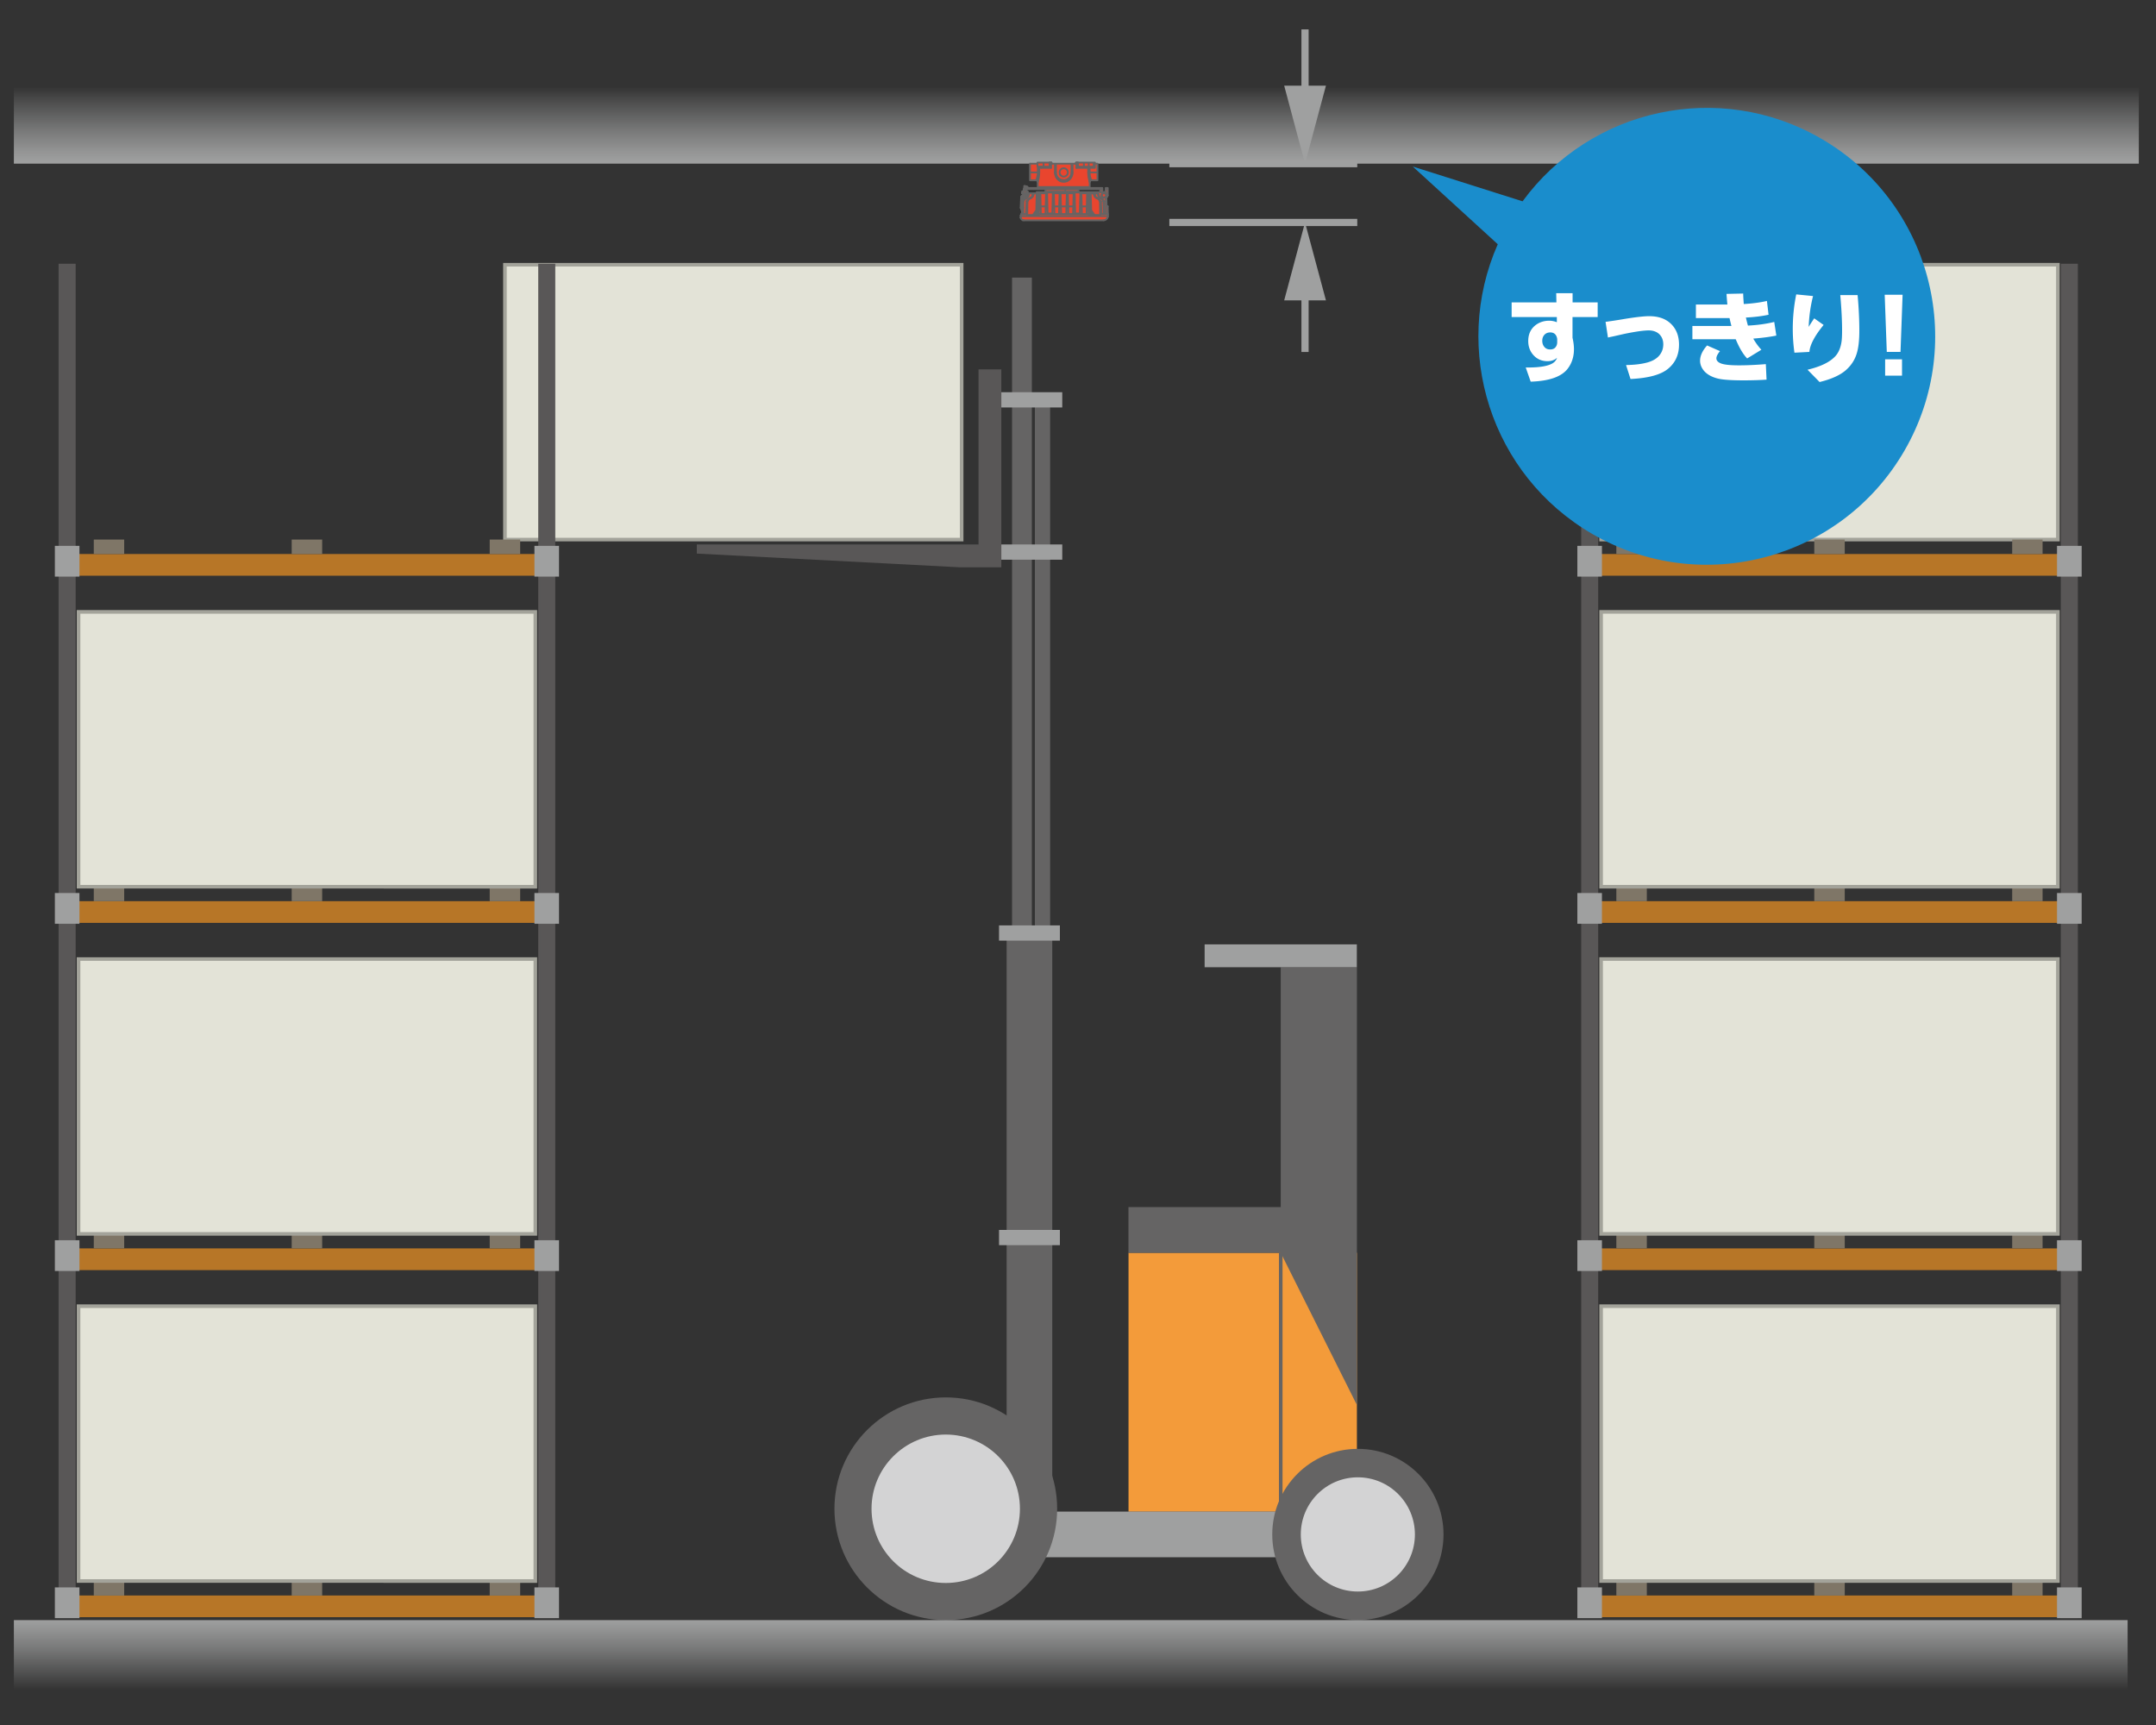 <svg xmlns="http://www.w3.org/2000/svg" id="a" viewBox="0 0 300 240"><rect x="0" y="0" width="300" height="240" fill="#333333" stroke="none"/><defs><linearGradient id="c" x1="-168.02" x2="-163.4" y1="543.23" y2="543.23" gradientTransform="rotate(90 370.38 961.71) scale(2.18)" gradientUnits="userSpaceOnUse"><stop offset="0" stop-color="#9fa0a0"/><stop offset="0" stop-color="#a0a1a1"/><stop offset=".15" stop-color="#a0a1a1" stop-opacity=".89"/><stop offset=".45" stop-color="#a0a1a1" stop-opacity=".61"/><stop offset=".86" stop-color="#a0a1a1" stop-opacity=".16"/><stop offset="1" stop-color="#a0a1a1" stop-opacity="0"/></linearGradient><linearGradient id="e" x1="-57.76" x2="-53.13" y1="597.65" y2="597.65" gradientTransform="rotate(-90 -664.89 555.27) scale(2.29)" gradientUnits="userSpaceOnUse"><stop offset="0" stop-color="#9fa0a0"/><stop offset=".14" stop-color="#9fa0a0" stop-opacity=".9"/><stop offset=".42" stop-color="#9fa0a0" stop-opacity=".64"/><stop offset=".81" stop-color="#9fa0a0" stop-opacity=".23"/><stop offset="1" stop-color="#9fa0a0" stop-opacity="0"/></linearGradient><clipPath id="b"><path d="M1.93 225.41h294.12v10.07H1.93z" class="f"/></clipPath><clipPath id="d"><path d="M1.93 12.18h295.68v10.59H1.93z" class="f"/></clipPath><style>.f,.h,.i,.j,.k,.l{fill:none}.k{stroke-width:.5px}.l{stroke:#656464}.p{fill:#9fa0a0}.q{fill:#e3e3d7}.h{stroke:#595757}.h,.j{stroke-width:.25px}.t{fill:#d3d3d4}.u{fill:#fff}.v{fill:#7f7667}.i,.j{stroke:#9fa0a0}.y{fill:#595757}.k{stroke:#a3a39a}.z{fill:#b77627}.l{stroke-linecap:round;stroke-linejoin:round;stroke-width:.25px}.aa{fill:#656464}</style></defs><path d="M70.26 36.83h63.55v38.24H70.26z" class="q"/><path d="M70.26 36.83h63.55v38.24H70.26z" class="k"/><path d="M10.93 221.98h63.56V225H10.93z" class="z"/><path d="M68.14 219.98h4.24v2.01h-4.24zM40.59 219.98h4.24v2.01h-4.24zM13.05 219.98h4.23v2.01h-4.23z" class="v"/><path d="M10.93 181.73h63.56v38.24H10.93z" class="q"/><path d="M10.93 181.73h63.56v38.24H10.93z" class="k"/><path d="M10.93 173.69h63.56v3.02H10.93z" class="z"/><path d="M68.14 171.67h4.24v2.01h-4.24zM40.59 171.67h4.24v2.01h-4.24zM13.05 171.67h4.23v2.01h-4.23z" class="v"/><path d="M10.93 133.42h63.56v38.24H10.93z" class="q"/><path d="M10.93 133.43h63.56v38.24H10.93z" class="k"/><path d="M10.93 125.38h63.56v3.02H10.93z" class="z"/><path d="M68.14 123.37h4.24v2.01h-4.24zM40.59 123.37h4.24v2.01h-4.24zM13.05 123.37h4.23v2.01h-4.23z" class="v"/><path d="M10.93 85.13h63.56v38.24H10.93z" class="q"/><path d="M10.93 85.13h63.56v38.24H10.93z" class="k"/><path d="M10.93 77.08h63.56v3.02H10.93z" class="z"/><path d="M68.14 75.07h4.24v2.01h-4.24zM40.59 75.07h4.24v2.01h-4.24zM13.05 75.07h4.23v2.01h-4.23z" class="v"/><path d="M75.02 36.82h2.12V225h-2.12z" class="y"/><path d="M75.02 36.82h2.12V225h-2.12z" class="h"/><path d="M74.49 220.98h3.17v4.03h-3.17z" class="p"/><path d="M74.49 220.98h3.17v4.03h-3.17z" class="j"/><path d="M74.49 172.68h3.17v4.03h-3.17z" class="p"/><path d="M74.49 172.68h3.17v4.03h-3.17z" class="j"/><path d="M74.49 124.38h3.17v4.03h-3.17z" class="p"/><path d="M74.49 124.37h3.17v4.03h-3.17z" class="j"/><path d="M74.49 76.07h3.17v4.03h-3.17z" class="p"/><path d="M74.49 76.07h3.17v4.03h-3.17z" class="j"/><path d="M8.28 36.82h2.12V225H8.28z" class="y"/><path d="M8.28 36.82h2.12V225H8.28z" class="h"/><path d="M7.76 220.98h3.17v4.03H7.76z" class="p"/><path d="M7.76 220.98h3.17v4.03H7.76z" class="j"/><path d="M7.76 172.68h3.17v4.03H7.76z" class="p"/><path d="M7.76 172.68h3.17v4.03H7.76z" class="j"/><path d="M7.76 124.38h3.17v4.03H7.76z" class="p"/><path d="M7.76 124.37h3.17v4.03H7.76z" class="j"/><path d="M7.76 76.07h3.17v4.03H7.76z" class="p"/><path d="M7.76 76.07h3.17v4.03H7.76z" class="j"/><path d="M222.79 36.83h63.56v38.24h-63.56z" class="q"/><path d="M222.79 36.83h63.56v38.24h-63.56z" class="k"/><path d="M222.79 221.98h63.56V225h-63.56z" class="z"/><path d="M279.99 219.98h4.23v2.01h-4.23zM252.45 219.98h4.24v2.01h-4.24zM224.91 219.98h4.24v2.01h-4.24z" class="v"/><path d="M222.79 181.73h63.56v38.24h-63.56z" class="q"/><path d="M222.79 181.73h63.56v38.24h-63.56z" class="k"/><path d="M222.79 173.69h63.56v3.02h-63.56z" class="z"/><path d="M279.99 171.67h4.23v2.01h-4.23zM252.45 171.67h4.24v2.01h-4.24zM224.91 171.67h4.24v2.01h-4.24z" class="v"/><path d="M222.79 133.42h63.56v38.24h-63.56z" class="q"/><path d="M222.79 133.43h63.56v38.24h-63.56z" class="k"/><path d="M222.79 125.38h63.56v3.02h-63.56z" class="z"/><path d="M279.99 123.37h4.23v2.01h-4.23zM252.45 123.37h4.24v2.01h-4.24zM224.91 123.37h4.24v2.01h-4.24z" class="v"/><path d="M222.79 85.13h63.56v38.24h-63.56z" class="q"/><path d="M222.79 85.13h63.56v38.24h-63.56z" class="k"/><path d="M222.79 77.08h63.56v3.02h-63.56z" class="z"/><path d="M279.99 75.07h4.23v2.01h-4.23zM252.45 75.07h4.24v2.01h-4.24zM224.91 75.07h4.24v2.01h-4.24z" class="v"/><path d="M286.87 36.82h2.12V225h-2.12z" class="y"/><path d="M286.88 36.82H289V225h-2.12z" class="h"/><path d="M286.34 220.98h3.18v4.03h-3.18z" class="p"/><path d="M286.35 220.98h3.18v4.03h-3.18z" class="j"/><path d="M286.34 172.68h3.18v4.03h-3.18z" class="p"/><path d="M286.35 172.68h3.18v4.03h-3.18z" class="j"/><path d="M286.34 124.38h3.18v4.03h-3.18z" class="p"/><path d="M286.35 124.37h3.18v4.03h-3.18z" class="j"/><path d="M286.34 76.07h3.18v4.03h-3.18z" class="p"/><path d="M286.35 76.07h3.18v4.03h-3.18z" class="j"/><path d="M220.14 36.82h2.12V225h-2.12z" class="y"/><path d="M220.14 36.82h2.12V225h-2.12z" class="h"/><path d="M219.61 220.98h3.17v4.03h-3.17z" class="p"/><path d="M219.61 220.98h3.17v4.03h-3.17z" class="j"/><path d="M219.61 172.68h3.17v4.03h-3.17z" class="p"/><path d="M219.61 172.68h3.17v4.03h-3.17z" class="j"/><path d="M219.61 124.38h3.17v4.03h-3.17z" class="p"/><path d="M219.61 124.37h3.17v4.03h-3.17z" class="j"/><path d="M219.61 76.07h3.17v4.03h-3.17z" class="p"/><path d="M219.61 76.07h3.17v4.03h-3.17z" class="j"/><path d="M136.16 51.39v24.36h-39.2v1.27l36.63 1.91h5.74V51.39h-3.17z" class="y"/><path d="M144 55.63h2.12v74.18H144z" class="aa"/><path d="M157.03 174.3h31.78v36.02h-31.78z" style="fill:#f39b3a"/><path d="M178.21 134.57v33.37h-21.19v6.36h21.19l10.6 21.18v-60.91h-10.6z" class="aa"/><path d="M167.62 131.39h21.18v3.18h-21.18z" class="p"/><path d="M140.07 129.81h6.35v80.5h-6.35zM140.82 38.62h2.76v91.19h-2.76z" class="aa"/><path d="M125.25 210.31h63.56v6.35h-63.56zM139.01 128.75h8.47v2.12h-8.47zM139.33 54.57h8.48v2.12h-8.48zM139.33 75.75h8.48v2.12h-8.48zM139.01 171.12h8.47v2.12h-8.47z" class="p"/><path d="M178.21 174.3v36.01" style="stroke:#656464;stroke-width:.5px;fill:none"/><path d="M116.11 209.91c0 8.55 6.94 15.5 15.5 15.5s15.49-6.94 15.49-15.5-6.93-15.49-15.49-15.49-15.5 6.94-15.5 15.49" class="aa"/><path d="M121.27 209.91c0 5.71 4.62 10.33 10.33 10.33s10.32-4.62 10.32-10.33-4.62-10.32-10.32-10.32-10.33 4.62-10.33 10.32" class="t"/><path d="M177.03 213.49c0 6.58 5.34 11.91 11.91 11.91s11.92-5.33 11.92-11.91-5.34-11.91-11.92-11.91-11.91 5.33-11.91 11.91" class="aa"/><path d="M181 213.49c0 4.39 3.55 7.94 7.94 7.94s7.94-3.56 7.94-7.94-3.55-7.95-7.94-7.95-7.94 3.56-7.94 7.95" class="t"/><g style="clip-path:url(#b)"><path d="M1.93 225.41h294.12v10.07H1.93z" style="fill:url(#c)"/></g><g style="clip-path:url(#d)"><path d="M1.93 12.18h295.68v10.59H1.93z" style="fill:url(#e)"/></g><path d="M162.71 22.77h26.15M162.71 30.95h26.15M181.59 4.09v9.82" class="i"/><path d="m178.69 11.92 2.9 10.84 2.91-10.84h-5.81z" class="p"/><path d="M181.59 48.97v-9.16" class="i"/><path d="m184.5 41.79-2.91-10.84-2.9 10.84h5.81z" class="p"/><path d="M154.12 28.69h-.18V27.5l.09-.1.06-.08.05-.17v-.99h-.29v.61l-.12-.05h-.34v-.56h-1.76v-.87l.06-.14.16-.08h.86v-2.32h-.36v-.13h-2.6l-.05.11-.12.03h-3.13l-.13-.04-.06-.1h-1.9v.13l-1.04.01v2.3h.87l.14.06.06.13v.88h-1.37V26l-.09-.06h-.13l-.12.06v-.16h-.14v.33l-.09.22-.03.24h-.16v.19l.09.02v.28l-.18.08-.09.19-.04 1.48c.28.5.12.86.12.86h-.06v.12l-.03.13v.19h-.08c.16.43.36.43.44.43h11.06c.67 0 .67-.58.67-.58v-.31l-.03-1.06Zm-8.63-1.96h-1.25v.15h-.95c-.04 0-.18.04-.21.16s-.03.2-.07.27c-.04.07-.1.1-.1.1l-.07-.08v-.44l.11-.03v-.22l-.15.01v-.18l.12-.18 2.58.02-.02.42Zm6.37.02v.13h-.08v-.14h-1.71v-.43h3.02v.44l-1.23.01Z" style="fill:#e9452e"/><path d="M152.71 23.99v1.09M152.71 23.99v-1.22M151.63 26.02h-7.23M146.93 23.99v-1.22h2.17M149.1 23.99v-1.22M143.32 25.08V22.76M145.21 22.62h-.85M145.21 22.62h.85M146.18 22.62h-.12M146.18 22.62h.09M146.29 22.62h-.02M145.21 22.62v.58M145.21 23.2h-.85M152.19 22.62v.58M152.35 22.62h-.16M152.35 22.62v.58h-.16M151.49 22.62v.58M151.49 22.62h.7M151.49 23.2h.7M150.82 22.62v.58M151.49 22.62h-.67M151.49 23.2h-.67M151.62 23.99h1.09M151.62 23.99h-.21M149.1 23.99h.14M146.93 23.99h-.14v-1.22M146.93 22.77h-.14M149.24 23.99v-1.22M149.24 22.77h-.14M143.32 22.77h1.04M143.32 23.99h1.09M144.41 23.2v.79h.2M144.61 23.2v.79M149.76 22.62h.1M149.76 22.62h-.01M149.96 22.62h.03M149.96 22.62h-.1M146.04 23.21v-.59M145.21 23.2h.79M146.25 23.35h-1.39v-.15M146.25 23.35v-.58M152.35 23.35v-.15M149.99 23.21v-.59M149.99 22.62h.83M150.03 23.2h.79M151.62 23.99v-.64M152.35 22.77h.36M152.35 23.35h-.73M151.42 23.99v-.64M151.62 23.35H149.78v-.58M149.77 22.77h-.53M146.79 22.77h-.53M151.62 23.2v.15M144.36 22.62v.58M151.85 25.08h.86M143.32 25.08h.87M151.63 25.29v.73M144.4 25.29v.73M143.02 26.16h.08M143.46 26.16h-.36M143.82 26.16h-.36M143.82 26.16h1.48M150.73 26.16h-5.43M150.73 26.16h1.48M152.57 26.16h-.36M152.57 26.16H153.39M142.91 26.3h.19M143.46 26.3h-.36M143.82 26.3h-.36M143.82 26.3h1.48M150.73 26.3h-5.43M150.73 26.3h1.48M152.57 26.3h-.36M152.57 26.3h.53M152.93 26.3v-.14M153.1 26.16v.15M153.1 26.74v-.43M154.14 26.16v.15M154.14 27.17v-.87M153.39 26.74v-.43M153.39 26.16v.15M153.1 26.3h.29M153.85 26.3v.5M153.85 26.3h.29M153.85 26.3v-.14h.29M142.66 26.04v-.17h-.14v.29M143.1 26.3v-.14M143.46 26.16v.15M150.73 26.16v.15M152.21 26.16v.15M145.3 26.16v.15M143.82 26.16v.15M152.57 26.16v.15M151.63 26.02h-3.62M150.73 26.16h-2.72M148.01 26.02h-3.61M148.01 26.16h-2.71M150.07 26.35h-1.83M148.23 26.67v-.32M150.07 26.67h-1.83M150.07 26.67v-.32M148.23 26.35h-2.75M148.23 26.67h-2.75M148.23 26.35v-.04M150.04 26.3h-4.52M148.23 26.74v-.07M151.63 26.02v.15M144.4 26.02v.15M145.48 26.35v.32M146 26.3h.04M145.43 26.3h.57M150.56 26.3h.04M149.98 26.3h.58M153.94 27.34l.04 1.36M153.93 26.95v.04M153.98 28.7l-.03-1.2M153.98 28.7h.15M153.9 26.95h.02M153.91 29.78l-.04-2.34M153.14 29.78h1.02M153.09 29.78h.04M153.09 29.78h-.01M153.09 29.78l-.01.14M153.06 28.03l.02 1.75M151.96 26.89h-.19M152.3 29.92l-.46-.66M151.77 26.89l.07 2.58M151.47 29.26l.15.21h.23M151.94 29.67h-.26M151.67 29.71l.05.15M153.06 27.53h.09M153.55 28.03h.09M151.56 26.89l.06 2.58M151.56 26.89h.21" class="l"/><path d="M151.42 26.89v.22l.01.42.02.5.04 1.74v.15M151.42 26.89h.14M151.97 29.71h0M152.57 26.89h.01M150.47 26.89h.8M151.22 28.72h-.7M150.32 27.11h.16M150.33 26.89l-.01.22M150.33 26.89h.14l.01.22M150.33 26.89h-.04M150.29 26.78v.11M149.57 26.78h.72M149.57 26.78l-.01.11M149.56 26.89h-.02M150.26 29.7h-.66M149.54 26.78l-.01.11M149.39 26.89l-.01.22M149.39 26.89h.14l.01.22M149.38 27.11h.16M149.34 28.72h-.7M148.59 26.89h.8M148.45 26.89h.14l.01.22M148.44 27.11h.16M148.45 26.89l-.01.22M148.4 28.72h-.77M147.58 26.89h.87M147.44 26.89h.14v.22M147.43 27.11h.15M147.44 26.89l-.01.22M146.64 26.89h.8M147.39 28.72h-.7M146.5 26.89h.14l.01.22M146.49 27.11h.16M146.5 26.89l-.01.22M146.5 26.89h-.04M146.46 26.78v.11M145.73 26.78h.73M145.73 26.89v-.11M145.73 26.89h-.03M146.42 29.7h-.64M146.5 26.89v-.11M145.7 26.89v-.11M145.56 26.89h.14v.22M145.55 27.11h.15M145.56 26.89l-.01.22M145.51 28.72h-.7M144.76 26.89h.8M144.62 26.89h.14l.01.22M144.61 27.11h.16M144.62 26.89l-.01.22M144.54 29.78v.14M144.59 28.03l-.05 1.75M144.6 27.53l-.01.49M144.61 27.11l-.01.42M144.41 29.47l.14-.21M144.47 26.89h.15M144.47 26.89l-.07 2.58M144.25 26.89l-.06 2.58M144.25 26.89h-.18M142.97 28.03l-.03 1.75v.14M143.72 29.92l.47-.66M143.68 27.11h.11M143.95 26.89h.12M143.32 26.89h.06M143.07 27.11h.08M150.48 27.11l.01.42M150.31 27.53h.18M150.32 27.11l-.01.42M149.54 27.11l.02.42M149.37 27.53h.19M149.38 27.11l-.01.42M148.6 27.11l.01.42M148.43 27.53h.18M148.44 27.11l-.01.42M147.58 27.11l.02.42M147.42 27.53h.18M147.43 27.11l-.01.42M146.65 27.11l.01.42M146.48 27.53h.18M146.49 27.11l-.01.42M145.7 27.11l.02.42M145.54 27.53h.17M145.55 27.11l-.01.42M144.77 27.11l.01.42M144.62 27.53h.16M144.6 27.53h.02M144.19 29.47h.21M144.36 29.71l-.05.15M144.35 29.67h-.25M142.82 27.53h.08M150.5 28.03l-.01-.5M150.29 28.03h.21M150.29 28.03l.02-.5M150.29 26.74h-.72M149.56 28.03v-.5M149.56 28.03h-.2l.01-.5M148.62 28.03l-.01-.5M148.62 28.03h-.21l.02-.5M147.61 28.03l-.02-.5M147.41 28.03h.2M147.41 28.03l.01-.5M146.67 28.03l-.01-.5M146.67 28.03h-.2l.01-.5M146.46 26.78v-.04M146.46 26.74h-.73M145.73 28.03l-.02-.5M145.53 28.03h.2M145.53 28.03l.01-.5M144.06 29.71h0M142.33 28.03h.08M150.5 28.03l.04 1.75M150.25 29.78l.04-1.76M147.61 28.03l.04 1.75M147.36 29.78l.04-1.76M145.73 28.03l.04 1.75M145.48 29.78l.04-1.76M142.42 28.03l-.04 1.75M142.3 28.89l-.01.32M142.45 30.65h11.13M144.25 29.71h.11M150.29 26.78v-.04M151.67 29.71h.11M146.67 28.03l.05 1.75M146.42 29.78l.05-1.76M148.62 28.03l.04 1.75M148.37 29.78l.04-1.76M149.56 28.03l.05 1.75M149.32 29.78l.04-1.76M145.73 26.78v-.04M149.57 26.78v-.04M142.84 28.03h.13M143.38 27.53h.11M143.51 27.53h-.02M144.53 29.92h-1.59M144.79 28.03l.04 1.75M144.62 28.03h.17M144.62 28.03h-.03M144.79 28.03l-.01-.5M143.38 26.89h.57M144.25 26.89h.22M150.33 26.78v.11M151.2 29.78l.04-1.76.01-.49M151.26 27.11l-.01.42M151.27 26.89l-.01.22M144.54 29.78h.08M151.42 29.78h.07M144.62 29.78h6.8M151.42 28.03h-.19M151.42 28.03h.03M151.25 27.53h.17M151.43 27.53h-.01M151.26 27.11h.16M151.27 26.89h.14M152.81 27.11h.08M152.58 26.89h.06M151.96 26.89h.12M152.24 27.11h.12M152.53 27.53h.12M152.52 27.53h.01M153.08 28.03h.11M153.08 28.03h-.02M153.08 29.92h-1.59M153.58 29.78l-.04-1.76M152.57 26.89h-.49M153.63 26.74h-1.78M151.85 26.89v-.15M153.63 26.74h.02M142.31 30.61v.02M142.09 30.07l.02-.29M142.09 30.07h12.07M142.89 29.78h.05M142.1 29.78h.79M142.07 30.21H142M154.13 28.7l.03 1.08M153.66 26.74h.04M154.16 30.07v-.29M153.49 30.65H142.53M144.2 29.91h-.27M144.25 29.76l-.05.15M144.25 29.76h-.26M143.99 29.76l-.06.15M144.31 29.71h-.25M144.31 29.71h.05M151.83 29.92h-.06M152.09 29.91h-.25M152.03 29.76l.06.15M152.03 29.76h-.25M151.78 29.76l.06.15M151.72 29.71h-.05M151.97 29.71h-.26M151.77 26.74h-.21M150.29 26.74h1.27M146.46 26.74h3.11M144.47 26.74h1.26M144.25 26.74h.22M144.25 26.74v.14M151.77 26.89v-.15M144.47 26.74v.14M151.56 26.89v-.15M151.42 26.89h.14M150.47 26.89h.8M148.59 26.89h.8M147.58 26.89h.87M146.64 26.89h.8M144.76 26.89h.8M144.47 26.89h.15M144.25 26.89h.22M151.77 26.89h-.21M142.34 27.55l-.08-.01.01-.21h.07M142.27 27.33h.07" class="l"/><path d="M142.26 27.58v-.04l.01-.21" class="l"/><path d="m142.34 27.55-.08-.01v.04M142.34 27.55l-.08-.01M142.05 28.92v-.03l.03-1.12v-.09l.01-.09V27.41M142.2 27.41v.15M142.17 28.89v.04M142.04 29.98v-.01M142.41 28.9h-.26l.03-1.12M142.1 27.45l-.01-.04M142.2 27.41v.15M142.32 27.59h.01M142.2 27.41v.15M142.25 27.58h.01" class="l"/><path d="M142.3 28.89h-.13v.04-.04h-.12v.04M142.2 29.56l.07.06M142.3 28.89h-.25M142.17 28.89h.13M142.32 27.59h.01M142.25 27.58h.01M142.3 28.89h-.13M142.2 29.56l.07.06M142.04 29.98l.05.03M142.04 29.98v-.01M142.04 29.98l.05.03M142.08 27.77l.11.01" class="l"/><path d="m142.18 27.78-.03 1.11h-.1l.03-1.11.01-.37M142.25 26.65h.18M142.8 26.67h.17-.17M142.43 26.65h-.18l-.01.22.12.01M142.86 26.89h.11v-.22M142.36 26.87h-.12" class="l"/><path d="M142.97 26.67v.21h-.11M142.25 26.65v.22M142.97 26.67v.21M142.36 26.87h-.12M142.97 26.89h-.11" class="l"/><path d="M142.97 26.67v.21h-.11M142.36 26.87h-.12" class="l"/><path d="M142.86 26.89h.11v-.22M142.25 26.87h.11M142.8 26.59v.08M142.8 26.56v.03M142.91 26.3l-.01.01.01-.01M142.8 26.59v-.04h0M142.8 26.52h0M142.81 26.49h0v-.01M142.8 26.67v-.08M142.21 28.24h.11M142.21 28.24h.11M142.79 26.88l.01-.29M142.43 26.51h0M142.8 26.59v-.03M142.81 26.49v-.01l-.37-.01M142.43 26.58v-.03" class="l"/><path d="m142.43 26.5.01-.02v-.01l.37.01v.01l-.01.01h0v.02M142.8 26.56v.03M142.43 26.58h.36M142.22 28.03h.11M142.42 26.87l.01-.29.37.01-.01.29M142.32 28.25l-.11-.01.01-.21M142.44 26.47h0v.02" class="l"/><path d="M142.43 26.55v.03l-.01.29M142.33 28.03h-.11l-.01.21M142.79 26.88l.01-.29v-.03M142.81 26.48v.01M142.85 27.34l.01-.45M142.36 26.87l.24.01M142.59 27.67l.02-.79" class="l"/><path d="m142.32 28.03.03-1.16H142.56l.04.01h.26M142.61 26.88l-.02.79M142.61 26.88h.25M142.84 27.51l.02-.62M146.93 23.99s0-.02 0 0c0 .6.48 1.08 1.08 1.08s1.09-.49 1.09-1.08h0" class="l"/><path d="M148.59 23.99c0-.32-.26-.58-.58-.58s-.57.26-.57.58.26.58.57.58.58-.26.58-.58" class="l"/><path d="m147.5 24.27.04.04.02.05M149.96 22.64h.02v-.01l.01-.01M149.77 22.77h.01M146.04 22.62h.01l.01.02h0M146.25 22.77h0M144.87 23.21l-.03-.01M151.85 25.08l-.16.06-.06.15M144.4 25.29l-.07-.15-.14-.06M149.6 22.77l.11-.05.04-.1M146.29 22.62l.03.11.1.04M153.94 27.49c.12-.06.19-.18.19-.31h0M150.06 26.74l.01-.03v-.04M145.48 26.67l.01.04.01.03M153.27 29.78V29.61l-.01-.09-.01-.09v-.18l-.01-.09v-.08l-.01-.08v-.28l-.01-.09-.01-.08V28.2l-.01-.09-.01-.09M153.71 29.78v-.09l-.01-.08v-.09l-.01-.09v-.18l-.01-.09v-.08l-.01-.08v-.19l-.01-.09v-.34l-.01-.1v-.26M152.65 26.91l-.05-.02h-.03M142.33 28.03V28.2l-.01.08-.01.1V28.81l-.01.1-.01.08v.26l-.01.09v.18l-.01.08v.09l-.01.09M144.25 29.71h-.05M142.84 28.03v.08l-.01.09-.01.08v.19l-.01.08V28.72l-.01.09v.18l-.01.09-.01.08v.18l-.01.1-.01.08V29.69l-.01.09M153.85 26.8l-.07-.04-.07-.02M142.09 30.07v.02M153.58 30.64c.31 0 .57-.26.58-.58M142.31 30.63l.07.01h.06M142.2 27.55l.06.04h.06M142.34 27.16l-.17.07-.08.18M142.34 27.27l-.1.04-.04.1" class="l"/><path d="m142.29 29.21-.06-.15-.06-.13M142.2 29.56v-.1c0-.17-.05-.34-.14-.49M142.04 29.97l.02-.02h0l.01-.02h.01v-.02l.01-.01.01-.01M142.15 29.78v-.02h0l.01-.01v-.01h0l.01-.01.02-.08.01-.09M142.18 27.78v-.09l-.01-.05-.02-.05v-.04h-.01v-.01l-.01-.02-.01-.02-.02-.05M142.34 27.27l-.03.01-.01.01-.04.01-.02.01-.01.03-.02.02v.02l-.01.03M142.86 27.36l-.02-.02" class="l"/><path d="m142.34 27.27-.03.01-.01.01-.04.01-.02.01-.01.03-.02.02v.02l-.01.03M142.25 29.09l-.04-.08-.04-.09M142.13 29.12l-.03-.06-.03-.07M142.18 29.26l-.02-.07-.02-.07M142.21 29.42l-.02-.08-.01-.08" class="l"/><path d="m142.2 29.56.01-.07v-.08M142.29 29.21l-.02-.06-.02-.06-.04-.08-.04-.08M142.94 27.43l-.04-.05-.05-.04M142.04 29.97l.02-.02h0l.01-.02h.01v-.02l.01-.01.01-.01M142.15 29.78v-.02h0l.01-.01v-.01h0l.01-.01.01-.04.01-.04v-.04l.01-.05M142.85 25.94l-.06.02-.06.02M142.77 26.05l-.11.11.1.11M142.43 26.5v.01M142.73 25.97l-.05.05-.05.06-.05.05-.05.06M142.53 26.2l-.03.06-.02.07M142.47 26.33l-.02.07-.01.07" class="l"/><path d="m142.48 26.32-.03.08-.01.07M142.54 26.19l-.03.07-.03.06M142.63 26.08l-.05.05-.04.06M142.73 25.97l-.05.05-.05.06M142.43 26.51v.04M142.43 26.5v.01M142.8 26.52h0v.02h0v.02M142.76 26.27l.12-.11-.11-.1M142.94 26.26s.08-.08.08-.14c0-.1-.08-.18-.18-.18" class="l"/><path d="M142.73 25.97a.7.7 0 0 0-.29.49M142.43 26.5v.02h0v.03M142.94 26.27l-.08.1-.05.11M142.81 26.49l-.01.01-.01.03M142.77 26.05l-.11.11.1.11.12-.11-.11-.11M153.9 27.17c0-.16-.12-.28-.29-.28s-.28.12-.28.28.12.29.28.29.29-.13.29-.29" class="l"/><path d="M153.44 26.86c-.12.06-.18.18-.18.31a.35.35 0 0 0 .53.3" class="l"/><path d="M153.78 27.49c.12-.07.19-.18.19-.32 0-.19-.17-.36-.36-.36-.06 0-.12.01-.18.05M149.86 22.62v.04l-.02.03-.02.04-.04.02-.03.01-.03.01M149.76 22.62v.04l-.02.03-.02.04-.04.02-.03.01-.04.01M149.96 22.62v.02M146.31 22.77l-.03-.01-.04-.01-.03-.03-.02-.03-.01-.04v-.03M146.41 22.77l-.03-.01-.04-.01-.03-.03-.02-.03-.01-.04-.01-.03M146.07 22.64v-.02M151.42 23.35v-.04l.01-.04.02-.03.03-.02.04-.02h.04M151.94 29.67l.01.01.02.01v.02M151.67 29.71l-.01-.02.01-.02h.01M151.77 29.92l-.02-.02-.02-.02v-.01l-.01-.01M144.31 29.86v.01l-.02.02-.01.03h-.01M144.35 29.67h.01v.04M144.06 29.71v-.02l.02-.01.01-.01h.01M146.46 26.78h.04M144.2 29.71l.01-.02v-.02h.01M150.29 26.78h.04M151.78 29.71v-.02l.01-.02h.02M151.78 29.71h.05M151.81 29.67h.01l.01.02v.02M144.22 29.67h.02v.04M145.7 26.78h.04M149.54 26.78h.03M151.97 29.71h.02l.02.02.02.02h0M151.72 29.71h.01l.03.02.01.02h.01M144.25 29.76l.01-.02.03-.02.02-.01h.01M143.99 29.76l.02-.02.02-.02.02-.01h.01M151.62 23.99l.01.25.03.25.06.24.08.23.04.08.01.04M151.42 23.99l.01.3.03.3.05.26.06.27.05.12.01.05M146.79 23.99v.16l.04.15.06.21.09.2.11.15.13.13.12.09.12.08.1.04.1.04.16.04.17.01h.13l.13-.02.17-.04.17-.08.14-.1.14-.12.12-.14.1-.16.07-.17.06-.19.02-.14v-.14M144.19 25.08l.01-.03.06-.17.06-.25.06-.25.02-.19.01-.2M144.4 25.29l.01-.03.03-.1.06-.22.04-.21.05-.36.02-.38M149.78 22.77l.04-.02.05-.02.06-.06.02-.02h.02M146.25 22.77l-.05-.02-.03-.02-.07-.06-.02-.02h-.02M144.87 23.21l.01.01.01.03h0l-.01.04-.01.05-.01.01M146.04 23.21l.04.01.03.02.06.04.08.07M149.99 23.21l-.03.01-.04.02-.06.04-.08.07" class="l"/><path d="M153.71 26.74h.05l.04.02.05.04.04.03.03.07v.05M152.52 27.53l.16.08.14.1.08.06.05.07.06.07.03.09.02.02M152.24 27.11l.02.12.02.07.04.06.06.07.07.06.07.04M151.96 26.89l.08.01.07.02.08.06.03.06.02.07" class="l"/><path d="m152.08 26.89.09.01.07.03.06.05.05.06.01.07v.07l.03.07.03.08.06.06.07.07.11.07M153.19 28.03l-.05-.1-.09-.14-.07-.06-.08-.06-.12-.08-.13-.06M152.64 26.89h.06l.05.03.06.02.03.04.03.05.01.05.01.03.01.07.02.07.04.09.06.09.06.05.07.05M153.64 28.03l-.04-.09v-.01l-.09-.14-.07-.06-.06-.06-.12-.08-.11-.06" class="l"/><path d="m153.55 28.03-.02-.05-.08-.14-.1-.12-.12-.11-.17-.08M144.07 26.89l-.08.01-.07.02-.08.06-.04.06-.01.07-.01.12-.04.07-.04.07-.05.06-.08.06-.07.04-.15.08-.15.1-.07.06-.06.07-.05.08-.04.08-.01.03M143.95 26.89l-.08.01-.09.03-.06.05-.04.06v.07M143.38 26.89h-.04l-.07.03-.04.02-.04.04-.02.05-.02.05v.03" class="l"/><path d="M143.32 26.89h-.06l-.05.03-.05.02-.04.04-.03.05-.01.05-.01.03-.01.07-.02.07-.04.09-.06.09-.06.05-.06.05" class="l"/><path d="M143.15 27.11v.07l-.02.07-.05.1-.06.08-.06.05-.06.05M142.42 28.03l.01-.05.08-.13.1-.12.12-.11.17-.09" class="l"/><path d="m142.33 28.03.04-.09v-.01l.09-.14.13-.12.11-.08.12-.06M142.84 28.03l.04-.1.1-.14.07-.06.07-.06.13-.08.13-.06M143.68 27.11l-.02.07-.02.07-.04.07-.04.07-.09.07-.09.07M152.81 27.11v.07l.02.07.04.1.06.08.07.05.06.05M152.81 27.11l-.02-.09-.02-.03-.04-.05-.08-.04M153.85 26.89l-.02-.03-.03-.05-.04-.03-.05-.02-.05-.02h-.03M142.18 30.54l.07.04.04.03h.02M142 30.21l.01.07.03.07.03.07.05.06.06.05M142.09 30.09v.08l-.01.02v.01l-.01.01h0M152.09 29.91h0v.01h-.01M152.08 29.92h0M151.84 29.91h0v.01h-.02M144.2 29.91h-.01l.01.01h.01M143.93 29.91h0l.01.01h0M142.09 27.41l.06.18.03.09v.1" class="l"/><path d="M253.38 19.27c-14.19-8.19-32.06-4.19-41.52 8.74l-15.28-4.84 11.83 10.81c-6.47 14.65-1 32.13 13.19 40.33 15.2 8.78 34.63 3.57 43.41-11.63s3.57-34.63-11.63-43.41" style="fill:#1a8dcc"/><path d="M218.81 42.07h3.5v2.04h-3.5v2.88c.13.57.2 1.1.2 1.58 0 1.08-.3 1.99-.89 2.75-.86 1.1-2.57 1.7-5.13 1.78l-.69-1.97h.33c1.61 0 2.74-.19 3.4-.58.29-.17.5-.42.63-.77-.34.31-.78.47-1.33.47-.77 0-1.41-.26-1.91-.79-.51-.54-.77-1.21-.77-2.01 0-.99.37-1.75 1.11-2.28.51-.36 1.12-.55 1.82-.55.34 0 .69.07 1.05.21v-.72h-6.29v-2.04h6.23l-.03-1.28h2.28v1.28Zm-2.13 5.1c-.09-.61-.42-.92-.97-.92-.39 0-.69.15-.9.44-.14.2-.21.44-.21.72 0 .38.12.7.37.94.18.18.43.27.73.27.36 0 .62-.12.79-.37.13-.18.19-.39.19-.65v-.45ZM223.41 44.78c.67-.09 1.56-.22 2.67-.41 1.54-.25 2.67-.38 3.4-.38 1.24 0 2.23.33 2.95.99.8.73 1.2 1.72 1.2 2.97 0 1.38-.49 2.48-1.48 3.32-1.01.86-2.76 1.34-5.27 1.46l-.62-1.94c1.19-.02 2.18-.14 2.97-.36.76-.21 1.32-.55 1.69-1.01.35-.44.52-.94.52-1.52s-.2-1.08-.59-1.44c-.36-.32-.84-.49-1.44-.49-.68 0-1.75.15-3.23.45-.11.02-.67.15-1.65.37-.18.04-.44.09-.79.17l-.33-2.18ZM242.94 44.19c.08.36.17.73.28 1.11 1.36-.07 2.58-.24 3.66-.51l.29 1.9c-.89.18-1.88.31-2.97.4l-.24.02c.34.59.72 1.11 1.13 1.55l-1.98 1.21c-.56-.58-1.09-1.47-1.59-2.67h-6.03v-1.85h5.43c-.07-.26-.16-.62-.26-1.09h-4.68v-1.89h4.38c-.05-.49-.09-.98-.12-1.48l2.32-.05c0 .38.04.87.08 1.46 1.2-.07 2.28-.21 3.22-.43l.23 1.92c-.92.2-1.97.33-3.16.39Zm-5.41 3.87 1.8.79c-.33.4-.5.74-.5 1.01s.18.5.53.66c.44.21 1.31.31 2.62.31 1.15 0 2.39-.06 3.73-.17l.1 2.16c-.86.06-1.92.1-3.18.1-1.68 0-2.86-.08-3.55-.24-.91-.22-1.58-.6-2.02-1.14-.33-.42-.5-.87-.5-1.36 0-.67.32-1.38.97-2.11ZM249.94 40.96l2.34.23c-.35 1.37-.55 2.8-.61 4.29l.13-.21c.27-.43.49-.76.64-.98l1.31.92c-1.24 1.51-1.9 2.76-1.98 3.75l-2.08.11a24.021 24.021 0 0 1 .25-8.11Zm6.13.1h2.41c.16 1.73.24 3.38.24 4.97 0 1.33-.12 2.4-.38 3.21-.28.89-.79 1.65-1.54 2.3-.8.68-2 1.22-3.61 1.61l-1.68-1.71c1.89-.45 3.2-1.1 3.94-1.96.43-.51.7-1.19.81-2.06.04-.35.06-.85.06-1.48 0-1.32-.08-2.94-.25-4.87ZM262.24 41.01h2.5l-.29 7.95h-1.91l-.29-7.95Zm.07 11.25v-2.27h2.35v2.27h-2.35Z" class="u"/></svg>